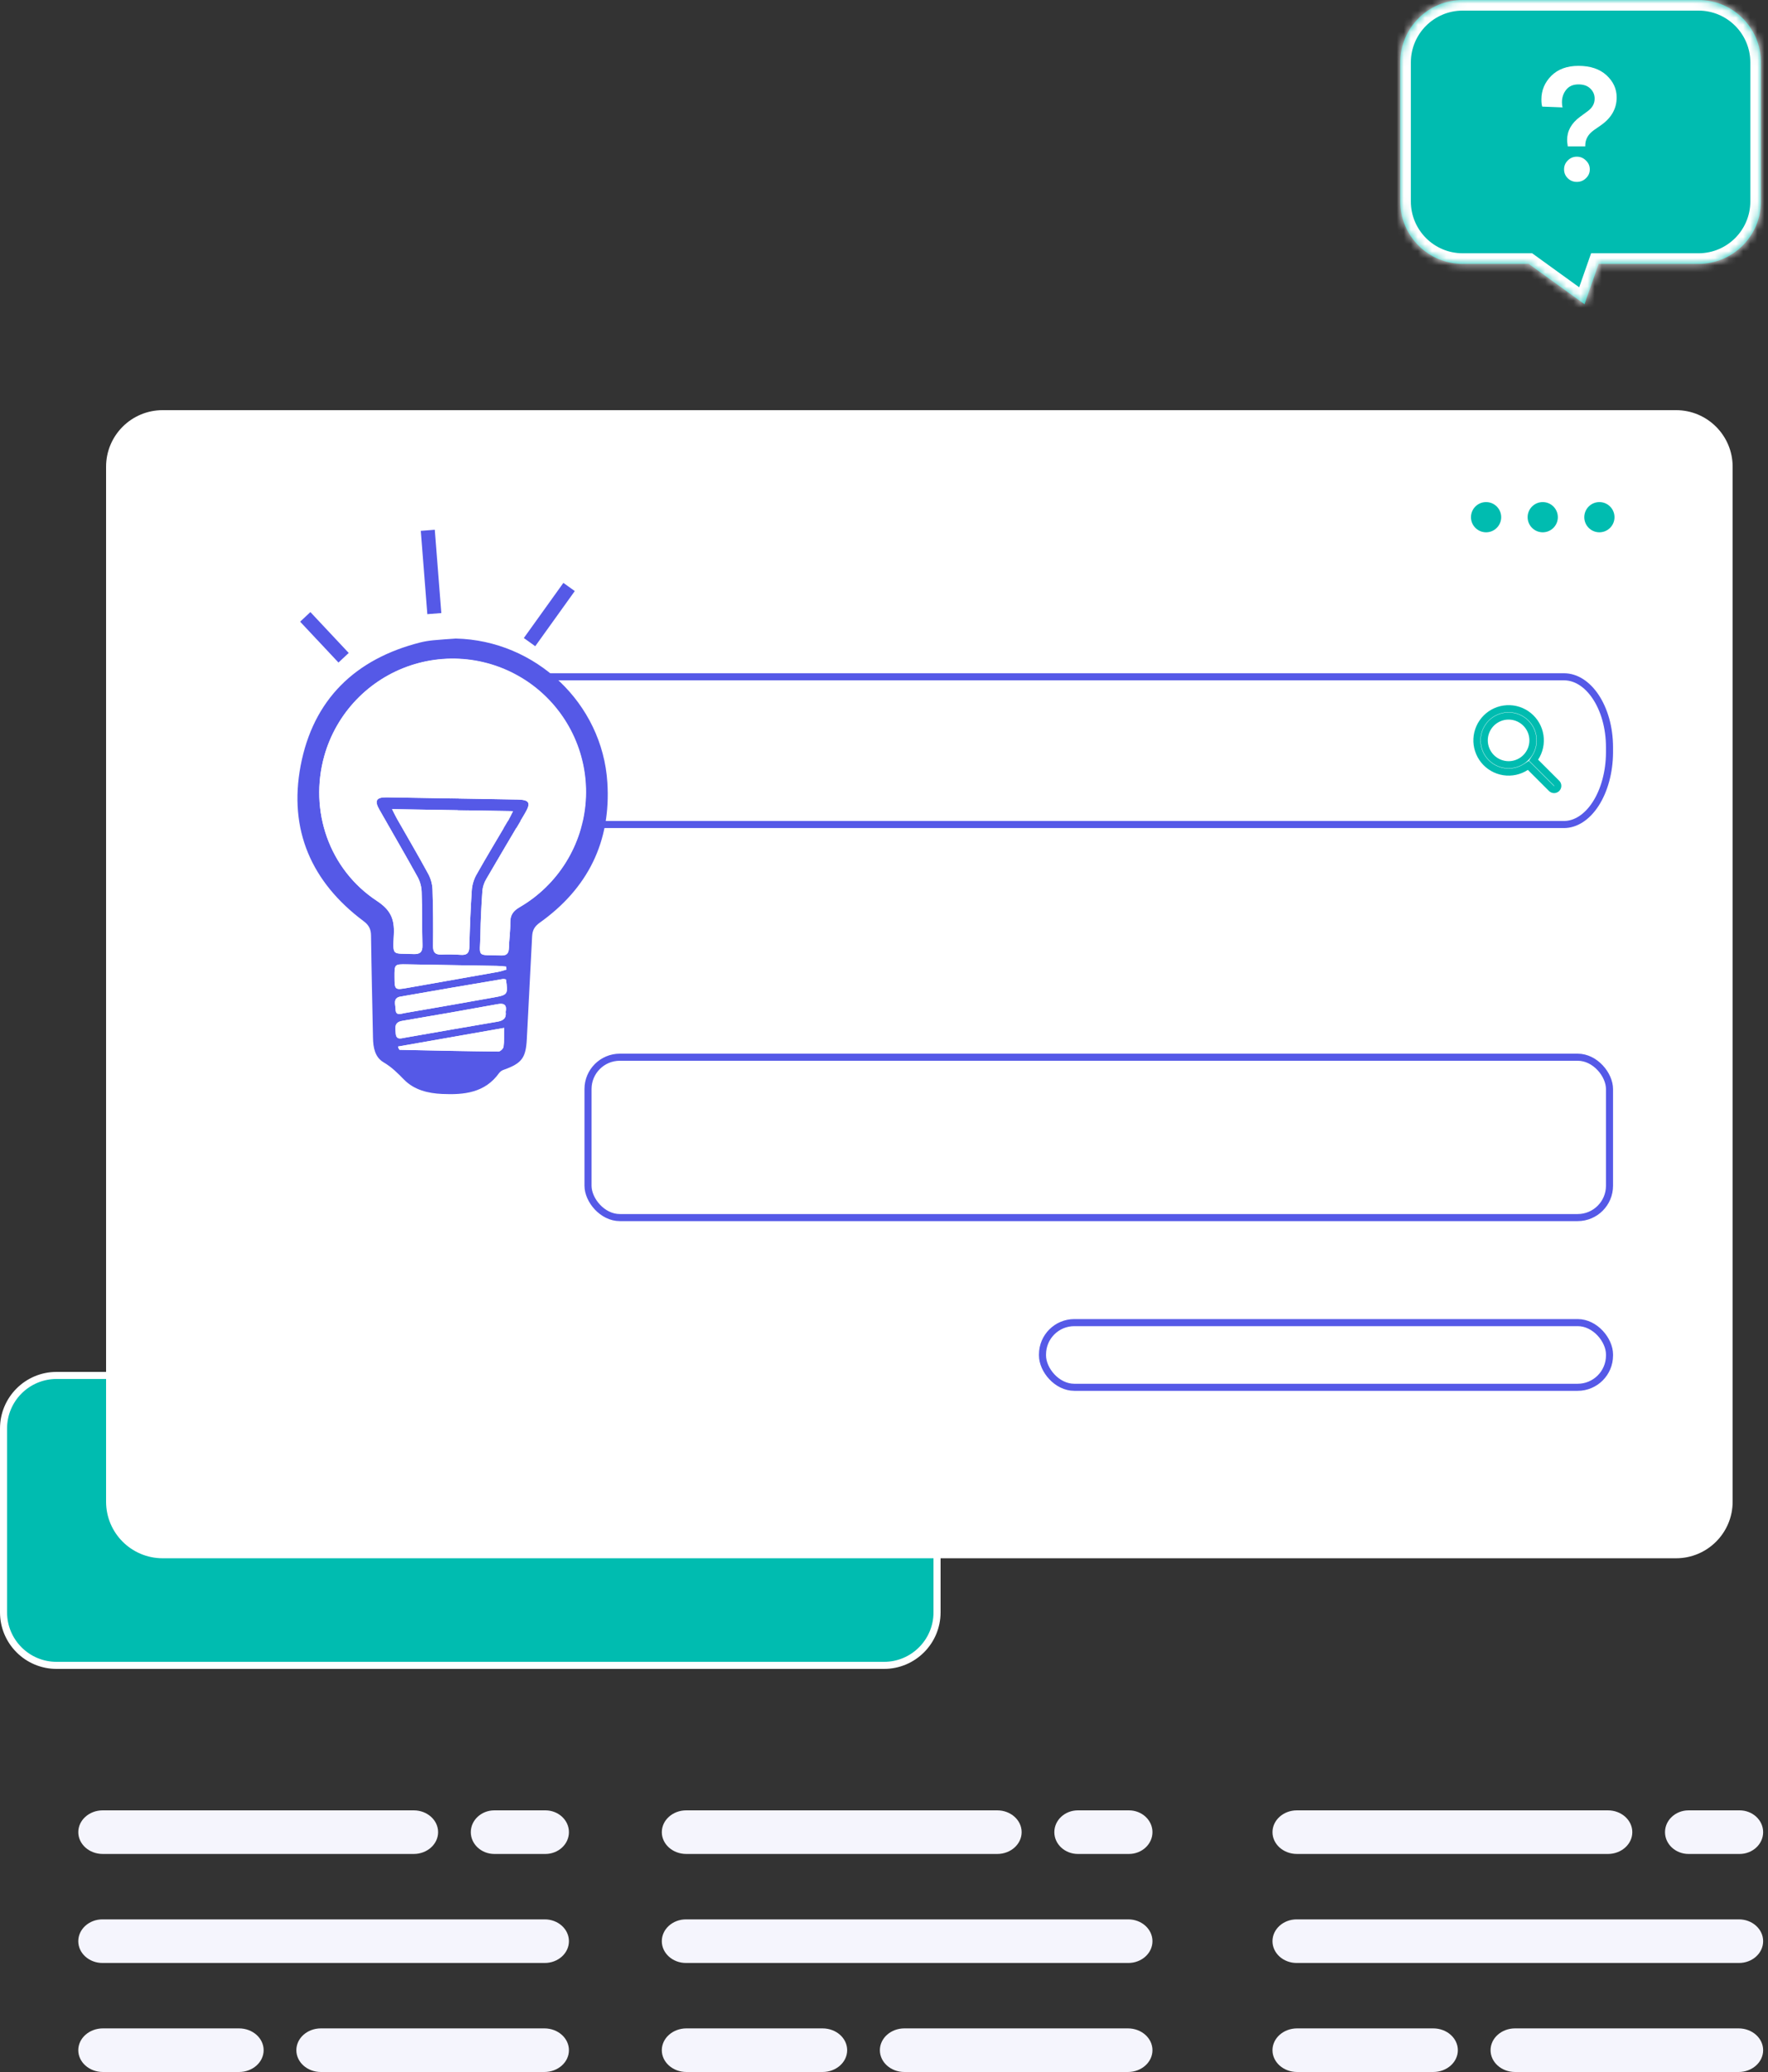 <svg xmlns="http://www.w3.org/2000/svg" width="250" height="293" viewBox="0 0 250 293" fill="none"><rect x="0" y="0" width="250" height="293" fill="#333333" stroke="none"/><path d="M132.5 202L132.5 228C132.5 232.142 129.142 235.5 125 235.5L8 235.5C3.858 235.5 0.5 232.142 0.5 228L0.5 202C0.5 197.858 3.858 194.5 8 194.5L125 194.5C129.142 194.5 132.5 197.858 132.5 202Z" fill="#00BCB0" stroke="white"></path><path d="M23 58.75H237C241.004 58.75 244.25 61.996 244.25 66V212.353C244.25 216.357 241.004 219.603 237 219.603H23C18.996 219.603 15.75 216.357 15.75 212.353V66C15.75 61.996 18.996 58.75 23 58.75Z" fill="white" stroke="white" stroke-width="1.5"></path><rect x="83.147" y="149.5" width="144.441" height="22.677" rx="4.5" fill="white" stroke="#5559E7"></rect><rect x="147.412" y="187.03" width="80.177" height="9.147" rx="4.5" fill="white" stroke="#5559E7"></rect><path d="M62.853 106.457V106.456L62.853 105.681L62.853 105.681C62.852 104.339 63.023 103.013 63.354 101.78C63.685 100.546 64.168 99.436 64.769 98.512C65.371 97.587 66.074 96.874 66.829 96.398C67.582 95.924 68.374 95.695 69.16 95.707L69.16 95.707H69.168H221.167C222.835 95.707 224.428 96.728 225.628 98.526C226.824 100.32 227.588 102.839 227.588 105.681L227.588 106.452C227.588 106.453 227.588 106.454 227.588 106.454C227.567 109.204 226.848 111.806 225.615 113.702C224.381 115.599 222.771 116.587 221.166 116.596H69.169C67.576 116.586 65.978 115.595 64.76 113.694C63.543 111.793 62.847 109.191 62.853 106.457Z" fill="white" stroke="#5559E7"></path><path d="M220.092 110.727L220.1 110.735L220.108 110.742C220.16 110.79 220.201 110.848 220.231 110.912C220.26 110.977 220.275 111.046 220.277 111.117C220.278 111.188 220.266 111.258 220.239 111.324C220.213 111.389 220.173 111.449 220.123 111.499C220.073 111.549 220.014 111.589 219.948 111.615C219.882 111.641 219.812 111.654 219.741 111.653C219.671 111.651 219.601 111.635 219.537 111.606C219.472 111.577 219.414 111.535 219.366 111.483L219.359 111.476L219.352 111.468L216.4 108.517L216.113 108.23L215.773 108.452C214.845 109.058 213.725 109.299 212.629 109.127C211.534 108.956 210.54 108.384 209.842 107.524C209.143 106.663 208.788 105.573 208.845 104.466C208.902 103.359 209.368 102.312 210.152 101.528C210.936 100.744 211.983 100.278 213.09 100.221C214.198 100.163 215.287 100.518 216.148 101.217C217.009 101.916 217.58 102.909 217.751 104.005C217.923 105.1 217.682 106.221 217.076 107.149L216.854 107.489L217.141 107.776L220.092 110.727ZM209.878 104.694L209.878 104.695C209.879 105.608 210.242 106.482 210.887 107.128C211.531 107.773 212.406 108.137 213.318 108.139H213.319C213.999 108.139 214.665 107.938 215.23 107.56C215.796 107.182 216.237 106.645 216.498 106.016C216.758 105.388 216.827 104.696 216.694 104.029C216.562 103.361 216.234 102.748 215.754 102.267C215.273 101.785 214.66 101.457 213.993 101.324C213.326 101.191 212.634 101.258 212.005 101.518C211.376 101.778 210.839 102.218 210.46 102.784C210.081 103.349 209.879 104.014 209.878 104.694Z" fill="white" stroke="#00BCB0"></path><path fill-rule="evenodd" clip-rule="evenodd" d="M64.452 90.298C75.741 90.55 85.168 99.45 85.882 110.643C86.416 119.031 83.123 125.629 76.313 130.482C75.589 130.996 75.285 131.552 75.243 132.398C75.009 137.244 74.733 142.087 74.493 146.934C74.363 149.585 73.79 150.365 71.246 151.271C70.989 151.354 70.761 151.509 70.59 151.717C68.577 154.56 65.588 154.832 62.516 154.696C60.539 154.608 58.573 154.136 57.138 152.674C56.242 151.761 55.39 150.895 54.261 150.237C52.999 149.501 52.769 148.123 52.743 146.738C52.649 141.927 52.525 137.116 52.463 132.304C52.451 131.396 52.171 130.824 51.421 130.264C44.029 124.746 40.796 117.339 42.508 108.29C44.279 98.934 50.217 93.176 59.447 90.844C60.054 90.696 60.672 90.594 61.295 90.538C62.35 90.432 63.4 90.376 64.452 90.298ZM64.052 112.903C67.107 112.953 70.16 112.999 73.214 113.059C74.861 113.091 75.095 113.53 74.245 114.976C72.418 118.079 70.572 121.178 68.767 124.286C68.466 124.782 68.277 125.338 68.215 125.915C68.067 127.983 67.963 130.058 67.927 132.13C67.867 135.503 67.259 134.987 70.872 135.105C71.622 135.129 71.928 134.835 71.954 134.089C71.996 132.877 72.178 131.666 72.154 130.458C72.142 129.392 72.554 128.812 73.487 128.271C76.15 126.717 78.39 124.533 80.012 121.911C81.635 119.289 82.588 116.308 82.79 113.232C82.992 110.155 82.435 107.076 81.169 104.264C79.903 101.453 77.967 98.995 75.529 97.106C73.092 95.218 70.229 93.956 67.19 93.432C64.151 92.908 61.031 93.138 58.102 94.102C55.173 95.065 52.525 96.733 50.391 98.959C48.257 101.184 46.701 103.899 45.861 106.866C43.679 114.648 46.539 122.948 53.301 127.397C55.236 128.671 55.79 129.958 55.69 132.104C55.538 135.327 55.438 134.753 58.425 134.905C59.383 134.951 59.761 134.641 59.733 133.653C59.665 131.15 59.707 128.651 59.621 126.139C59.599 125.409 59.411 124.693 59.071 124.046C57.292 120.825 55.434 117.645 53.619 114.444C52.923 113.214 53.219 112.727 54.648 112.745C57.792 112.797 60.925 112.857 64.056 112.911L64.052 112.903ZM72.536 114.704L55.44 114.416C55.73 114.988 55.902 115.37 56.108 115.732C57.596 118.347 59.123 120.933 60.559 123.584C60.922 124.263 61.128 125.015 61.159 125.785C61.247 128.439 61.263 131.098 61.231 133.755C61.221 134.685 61.549 135.019 62.454 134.981C63.352 134.947 64.251 134.961 65.148 135.023C65.975 135.077 66.349 134.823 66.365 133.925C66.427 131.268 66.535 128.611 66.709 125.961C66.754 125.191 66.966 124.44 67.331 123.76C68.805 121.138 70.368 118.559 71.892 115.972C72.098 115.62 72.268 115.238 72.54 114.704H72.536ZM71.536 138.498C71.406 138.461 71.271 138.441 71.136 138.438C66.293 139.26 61.449 140.072 56.612 140.931C55.492 141.131 55.93 142.103 55.94 142.761C55.958 143.689 56.714 143.343 57.178 143.265C61.405 142.542 65.628 141.802 69.85 141.043C71.802 140.693 71.856 140.593 71.54 138.498H71.536ZM71.502 143.099C71.678 142.173 71.374 141.811 70.372 141.993C65.877 142.81 61.377 143.6 56.872 144.362C55.672 144.562 55.906 145.406 55.956 146.152C56.022 147.102 56.718 146.834 57.276 146.738C61.625 145.984 65.971 145.208 70.322 144.478C71.166 144.336 71.622 143.993 71.506 143.099H71.502ZM71.616 137.098C71.594 136.958 71.572 136.82 71.552 136.682C71.108 136.646 70.664 136.59 70.22 136.582C65.995 136.503 61.771 136.431 57.548 136.365C55.772 136.335 55.772 136.337 55.78 138.166C55.788 139.994 55.826 140.016 57.644 139.692C61.913 138.934 66.187 138.19 70.448 137.43C70.844 137.342 71.235 137.233 71.62 137.104L71.616 137.098ZM71.278 145.35L56.274 147.988C56.398 148.371 56.462 148.449 56.526 148.451C61.173 148.549 65.823 148.651 70.472 148.699C70.722 148.699 71.16 148.299 71.196 148.024C71.31 147.246 71.264 146.42 71.282 145.356L71.278 145.35Z" fill="#5559E7"></path><path fill-rule="evenodd" clip-rule="evenodd" d="M64.056 112.911C60.925 112.857 57.792 112.797 54.653 112.757C53.225 112.739 52.929 113.225 53.625 114.456C55.439 117.657 57.298 120.833 59.076 124.058C59.416 124.705 59.605 125.42 59.627 126.151C59.712 128.655 59.67 131.162 59.739 133.665C59.767 134.653 59.388 134.963 58.43 134.917C55.443 134.771 55.543 135.345 55.695 132.116C55.795 129.97 55.241 128.683 53.307 127.409C46.545 122.96 43.684 114.66 45.867 106.878C46.703 103.904 48.257 101.182 50.391 98.95C52.526 96.718 55.176 95.044 58.109 94.076C61.042 93.109 64.168 92.876 67.212 93.399C70.256 93.923 73.125 95.186 75.567 97.077C78.008 98.969 79.947 101.432 81.214 104.249C82.481 107.065 83.036 110.15 82.831 113.232C82.626 116.314 81.668 119.298 80.039 121.923C78.411 124.547 76.162 126.731 73.492 128.283C72.56 128.823 72.148 129.404 72.16 130.47C72.174 131.67 71.992 132.888 71.96 134.101C71.934 134.847 71.627 135.141 70.877 135.117C67.264 134.999 67.877 135.517 67.933 132.142C67.969 130.07 68.073 127.995 68.221 125.927C68.283 125.35 68.472 124.794 68.773 124.298C70.573 121.181 72.424 118.097 74.25 114.988C75.1 113.541 74.866 113.103 73.22 113.071C70.163 113.007 67.11 112.961 64.056 112.911Z" fill="white"></path><path fill-rule="evenodd" clip-rule="evenodd" d="M72.541 114.704C72.269 115.242 72.099 115.62 71.891 115.976C70.367 118.577 68.804 121.142 67.33 123.764C66.965 124.444 66.753 125.195 66.708 125.965C66.534 128.616 66.426 131.272 66.364 133.929C66.342 134.827 65.964 135.081 65.147 135.027C64.251 134.965 63.351 134.951 62.453 134.985C61.548 135.023 61.221 134.689 61.23 133.759C61.263 131.102 61.246 128.444 61.158 125.789C61.127 125.019 60.922 124.267 60.558 123.588C59.122 120.946 57.596 118.351 56.107 115.736C55.907 115.374 55.729 114.992 55.439 114.42L72.541 114.704Z" fill="white"></path><path fill-rule="evenodd" clip-rule="evenodd" d="M71.54 138.498C71.856 140.593 71.802 140.699 69.85 141.043C65.629 141.799 61.405 142.54 57.178 143.265C56.714 143.343 55.958 143.69 55.94 142.761C55.94 142.103 55.492 141.129 56.612 140.931C61.45 140.073 66.293 139.26 71.136 138.438C71.273 138.441 71.409 138.461 71.54 138.498Z" fill="white"></path><path fill-rule="evenodd" clip-rule="evenodd" d="M71.505 143.099C71.621 143.993 71.165 144.335 70.325 144.477C65.974 145.207 61.629 145.984 57.279 146.738C56.721 146.834 56.025 147.102 55.959 146.152C55.909 145.405 55.683 144.563 56.875 144.361C61.38 143.601 65.88 142.811 70.375 141.993C71.377 141.811 71.681 142.173 71.505 143.099Z" fill="white"></path><path fill-rule="evenodd" clip-rule="evenodd" d="M71.62 137.104C71.239 137.234 70.852 137.343 70.46 137.432C66.19 138.192 61.917 138.936 57.656 139.695C55.838 140.019 55.802 139.999 55.792 138.168C55.782 136.338 55.792 136.342 57.56 136.368C61.784 136.437 66.008 136.509 70.231 136.584C70.676 136.584 71.12 136.648 71.564 136.684C71.576 136.826 71.598 136.964 71.62 137.104Z" fill="white"></path><path fill-rule="evenodd" clip-rule="evenodd" d="M71.281 145.356C71.263 146.42 71.309 147.236 71.201 148.03C71.165 148.294 70.727 148.707 70.477 148.705C65.828 148.655 61.179 148.555 56.531 148.457C56.467 148.457 56.403 148.376 56.279 147.994L71.281 145.356Z" fill="white"></path><path d="M43.889 86.554L42.441 87.911L47.861 93.691L49.309 92.334L43.889 86.554Z" fill="#5559E7"></path><path d="M61.479 74.912L59.501 75.067L60.426 86.848L62.404 86.693L61.479 74.912Z" fill="#5559E7"></path><path d="M79.663 82.425L74.071 90.224L75.684 91.38L81.276 83.582L79.663 82.425Z" fill="#5559E7"></path><circle cx="210.136" cy="73.136" r="2.136" fill="#00BCB0"></circle><circle cx="218.147" cy="73.136" r="2.136" fill="#00BCB0"></circle><circle cx="226.158" cy="73.136" r="2.136" fill="#00BCB0"></circle><mask id="path-20-inside-1_1009_225" fill="white"><path fill-rule="evenodd" clip-rule="evenodd" d="M206.827 0C201.952 0 198 3.952 198 8.827V28.488C198 33.363 201.952 37.315 206.827 37.315H216.166L224.053 43.017L226.05 37.315H240.173C245.048 37.315 249 33.363 249 28.488V8.827C249 3.952 245.048 0 240.173 0H206.827Z"></path></mask><path fill-rule="evenodd" clip-rule="evenodd" d="M206.827 0C201.952 0 198 3.952 198 8.827V28.488C198 33.363 201.952 37.315 206.827 37.315H216.166L224.053 43.017L226.05 37.315H240.173C245.048 37.315 249 33.363 249 28.488V8.827C249 3.952 245.048 0 240.173 0H206.827Z" fill="#00BCB0"></path><path d="M216.166 37.315L217.045 36.1L216.651 35.815H216.166V37.315ZM224.053 43.017L223.174 44.233L224.804 45.411L225.469 43.513L224.053 43.017ZM226.05 37.315V35.815H224.986L224.634 36.82L226.05 37.315ZM206.827 -1.5C201.124 -1.5 196.5 3.124 196.5 8.827H199.5C199.5 4.78 202.78 1.5 206.827 1.5V-1.5ZM196.5 8.827V28.488H199.5V8.827H196.5ZM196.5 28.488C196.5 34.192 201.124 38.815 206.827 38.815V35.815C202.78 35.815 199.5 32.535 199.5 28.488H196.5ZM206.827 38.815H216.166V35.815H206.827V38.815ZM215.287 38.531L223.174 44.233L224.932 41.802L217.045 36.1L215.287 38.531ZM225.469 43.513L227.465 37.811L224.634 36.82L222.637 42.522L225.469 43.513ZM226.05 38.815H240.173V35.815H226.05V38.815ZM240.173 38.815C245.876 38.815 250.5 34.192 250.5 28.488H247.5C247.5 32.535 244.22 35.815 240.173 35.815V38.815ZM250.5 28.488V8.827H247.5V28.488H250.5ZM250.5 8.827C250.5 3.124 245.876 -1.5 240.173 -1.5V1.5C244.22 1.5 247.5 4.78 247.5 8.827H250.5ZM240.173 -1.5H206.827V1.5H240.173V-1.5Z" fill="white" mask="url(#path-20-inside-1_1009_225)"></path><path d="M224.16 20.7H221.688C221.627 20.312 221.596 20.006 221.596 19.781C221.596 18.511 222.199 17.428 223.405 16.531L224.503 15.724C225.159 15.246 225.488 14.655 225.488 13.953C225.488 13.4 225.289 12.93 224.892 12.541C224.496 12.137 223.931 11.936 223.199 11.936C222.436 11.936 221.856 12.19 221.459 12.698C221.062 13.191 220.864 13.781 220.864 14.469C220.864 14.768 220.894 15.007 220.956 15.186L218.071 15.074C217.995 14.82 217.957 14.484 217.957 14.065C217.957 12.78 218.422 11.667 219.353 10.725C220.299 9.784 221.581 9.313 223.199 9.313C224.877 9.313 226.197 9.754 227.158 10.636C228.12 11.517 228.601 12.563 228.601 13.774C228.601 15.373 227.845 16.695 226.334 17.741L225.396 18.392C224.572 18.974 224.16 19.699 224.16 20.566V20.7ZM221.688 25.206C221.337 24.862 221.162 24.444 221.162 23.951C221.162 23.458 221.337 23.039 221.688 22.695C222.039 22.337 222.466 22.157 222.97 22.157C223.473 22.157 223.901 22.337 224.252 22.695C224.618 23.039 224.801 23.458 224.801 23.951C224.801 24.444 224.618 24.862 224.252 25.206C223.901 25.55 223.473 25.722 222.97 25.722C222.466 25.722 222.039 25.55 221.688 25.206Z" fill="white"></path><path d="M214.233 286.833L245.845 286.833C247.76 286.833 249.313 288.212 249.313 289.916C249.313 291.619 247.76 293 245.845 293L214.233 293C212.319 293 210.769 291.619 210.769 289.916C210.769 288.215 212.319 286.833 214.233 286.833Z" fill="#F5F5FD"></path><path d="M183.351 271.417L245.895 271.417C247.782 271.417 249.313 272.798 249.313 274.501C249.313 276.204 247.782 277.583 245.895 277.583L183.351 277.583C181.464 277.583 179.933 276.204 179.933 274.501C179.935 272.798 181.464 271.417 183.351 271.417Z" fill="#F5F5FD"></path><path d="M238.771 256L245.978 256C247.819 256 249.313 257.381 249.313 259.083C249.313 260.786 247.819 262.167 245.978 262.167L238.771 262.167C236.93 262.167 235.437 260.786 235.437 259.083C235.439 257.381 236.93 256 238.771 256Z" fill="#F5F5FD"></path><path d="M183.386 256L227.364 256C229.27 256 230.813 257.381 230.813 259.083C230.813 260.786 229.27 262.167 227.364 262.167L183.386 262.166C181.48 262.166 179.934 260.786 179.934 259.083C179.937 257.381 181.48 256 183.386 256Z" fill="#F5F5FD"></path><path d="M183.416 286.833L202.662 286.833C204.585 286.833 206.143 288.212 206.143 289.916C206.143 291.619 204.585 293 202.662 293L183.416 293C181.492 293 179.933 291.619 179.933 289.916C179.935 288.215 181.492 286.833 183.416 286.833Z" fill="#F5F5FD"></path><path d="M127.882 286.833L159.494 286.833C161.409 286.833 162.961 288.212 162.961 289.916C162.961 291.619 161.409 293 159.494 293L127.882 293C125.968 293 124.417 291.619 124.417 289.916C124.417 288.215 125.968 286.833 127.882 286.833Z" fill="#F5F5FD"></path><path d="M97 271.417L159.544 271.417C161.431 271.417 162.961 272.798 162.961 274.501C162.961 276.204 161.431 277.583 159.544 277.583L97 277.583C95.112 277.583 93.582 276.204 93.582 274.501C93.584 272.798 95.112 271.417 97 271.417Z" fill="#F5F5FD"></path><path d="M152.42 256L159.627 256C161.468 256 162.961 257.381 162.961 259.083C162.961 260.786 161.468 262.167 159.627 262.167L152.42 262.167C150.579 262.167 149.086 260.786 149.086 259.083C149.088 257.381 150.579 256 152.42 256Z" fill="#F5F5FD"></path><path d="M97.035 256L141.013 256C142.919 256 144.462 257.381 144.462 259.083C144.462 260.786 142.919 262.167 141.013 262.167L97.035 262.166C95.129 262.166 93.583 260.786 93.583 259.083C93.586 257.381 95.129 256 97.035 256Z" fill="#F5F5FD"></path><path d="M97.064 286.833L116.311 286.833C118.234 286.833 119.792 288.212 119.792 289.916C119.792 291.619 118.234 293 116.311 293L97.064 293C95.141 293 93.582 291.619 93.582 289.916C93.584 288.215 95.141 286.833 97.064 286.833Z" fill="#F5F5FD"></path><path d="M45.37 286.833L76.981 286.833C78.896 286.833 80.449 288.212 80.449 289.916C80.449 291.619 78.896 293 76.981 293L45.37 293C43.455 293 41.905 291.619 41.905 289.916C41.905 288.215 43.455 286.833 45.37 286.833Z" fill="#F5F5FD"></path><path d="M14.487 271.417L77.031 271.417C78.918 271.417 80.449 272.798 80.449 274.501C80.449 276.204 78.918 277.583 77.031 277.583L14.487 277.583C12.6 277.583 11.069 276.204 11.069 274.501C11.072 272.798 12.6 271.417 14.487 271.417Z" fill="#F5F5FD"></path><path d="M69.907 256L77.114 256C78.955 256 80.449 257.381 80.449 259.083C80.449 260.786 78.955 262.167 77.114 262.167L69.907 262.167C68.066 262.167 66.573 260.786 66.573 259.083C66.575 257.381 68.066 256 69.907 256Z" fill="#F5F5FD"></path><path d="M14.522 256L58.5 256C60.406 256 61.949 257.381 61.949 259.083C61.949 260.786 60.406 262.167 58.5 262.167L14.522 262.166C12.617 262.166 11.071 260.786 11.071 259.083C11.073 257.381 12.617 256 14.522 256Z" fill="#F5F5FD"></path><path d="M14.552 286.833L33.798 286.833C35.721 286.833 37.279 288.212 37.279 289.916C37.279 291.619 35.721 293 33.798 293L14.552 293C12.629 293 11.069 291.619 11.069 289.916C11.071 288.215 12.629 286.833 14.552 286.833Z" fill="#F5F5FD"></path></svg>